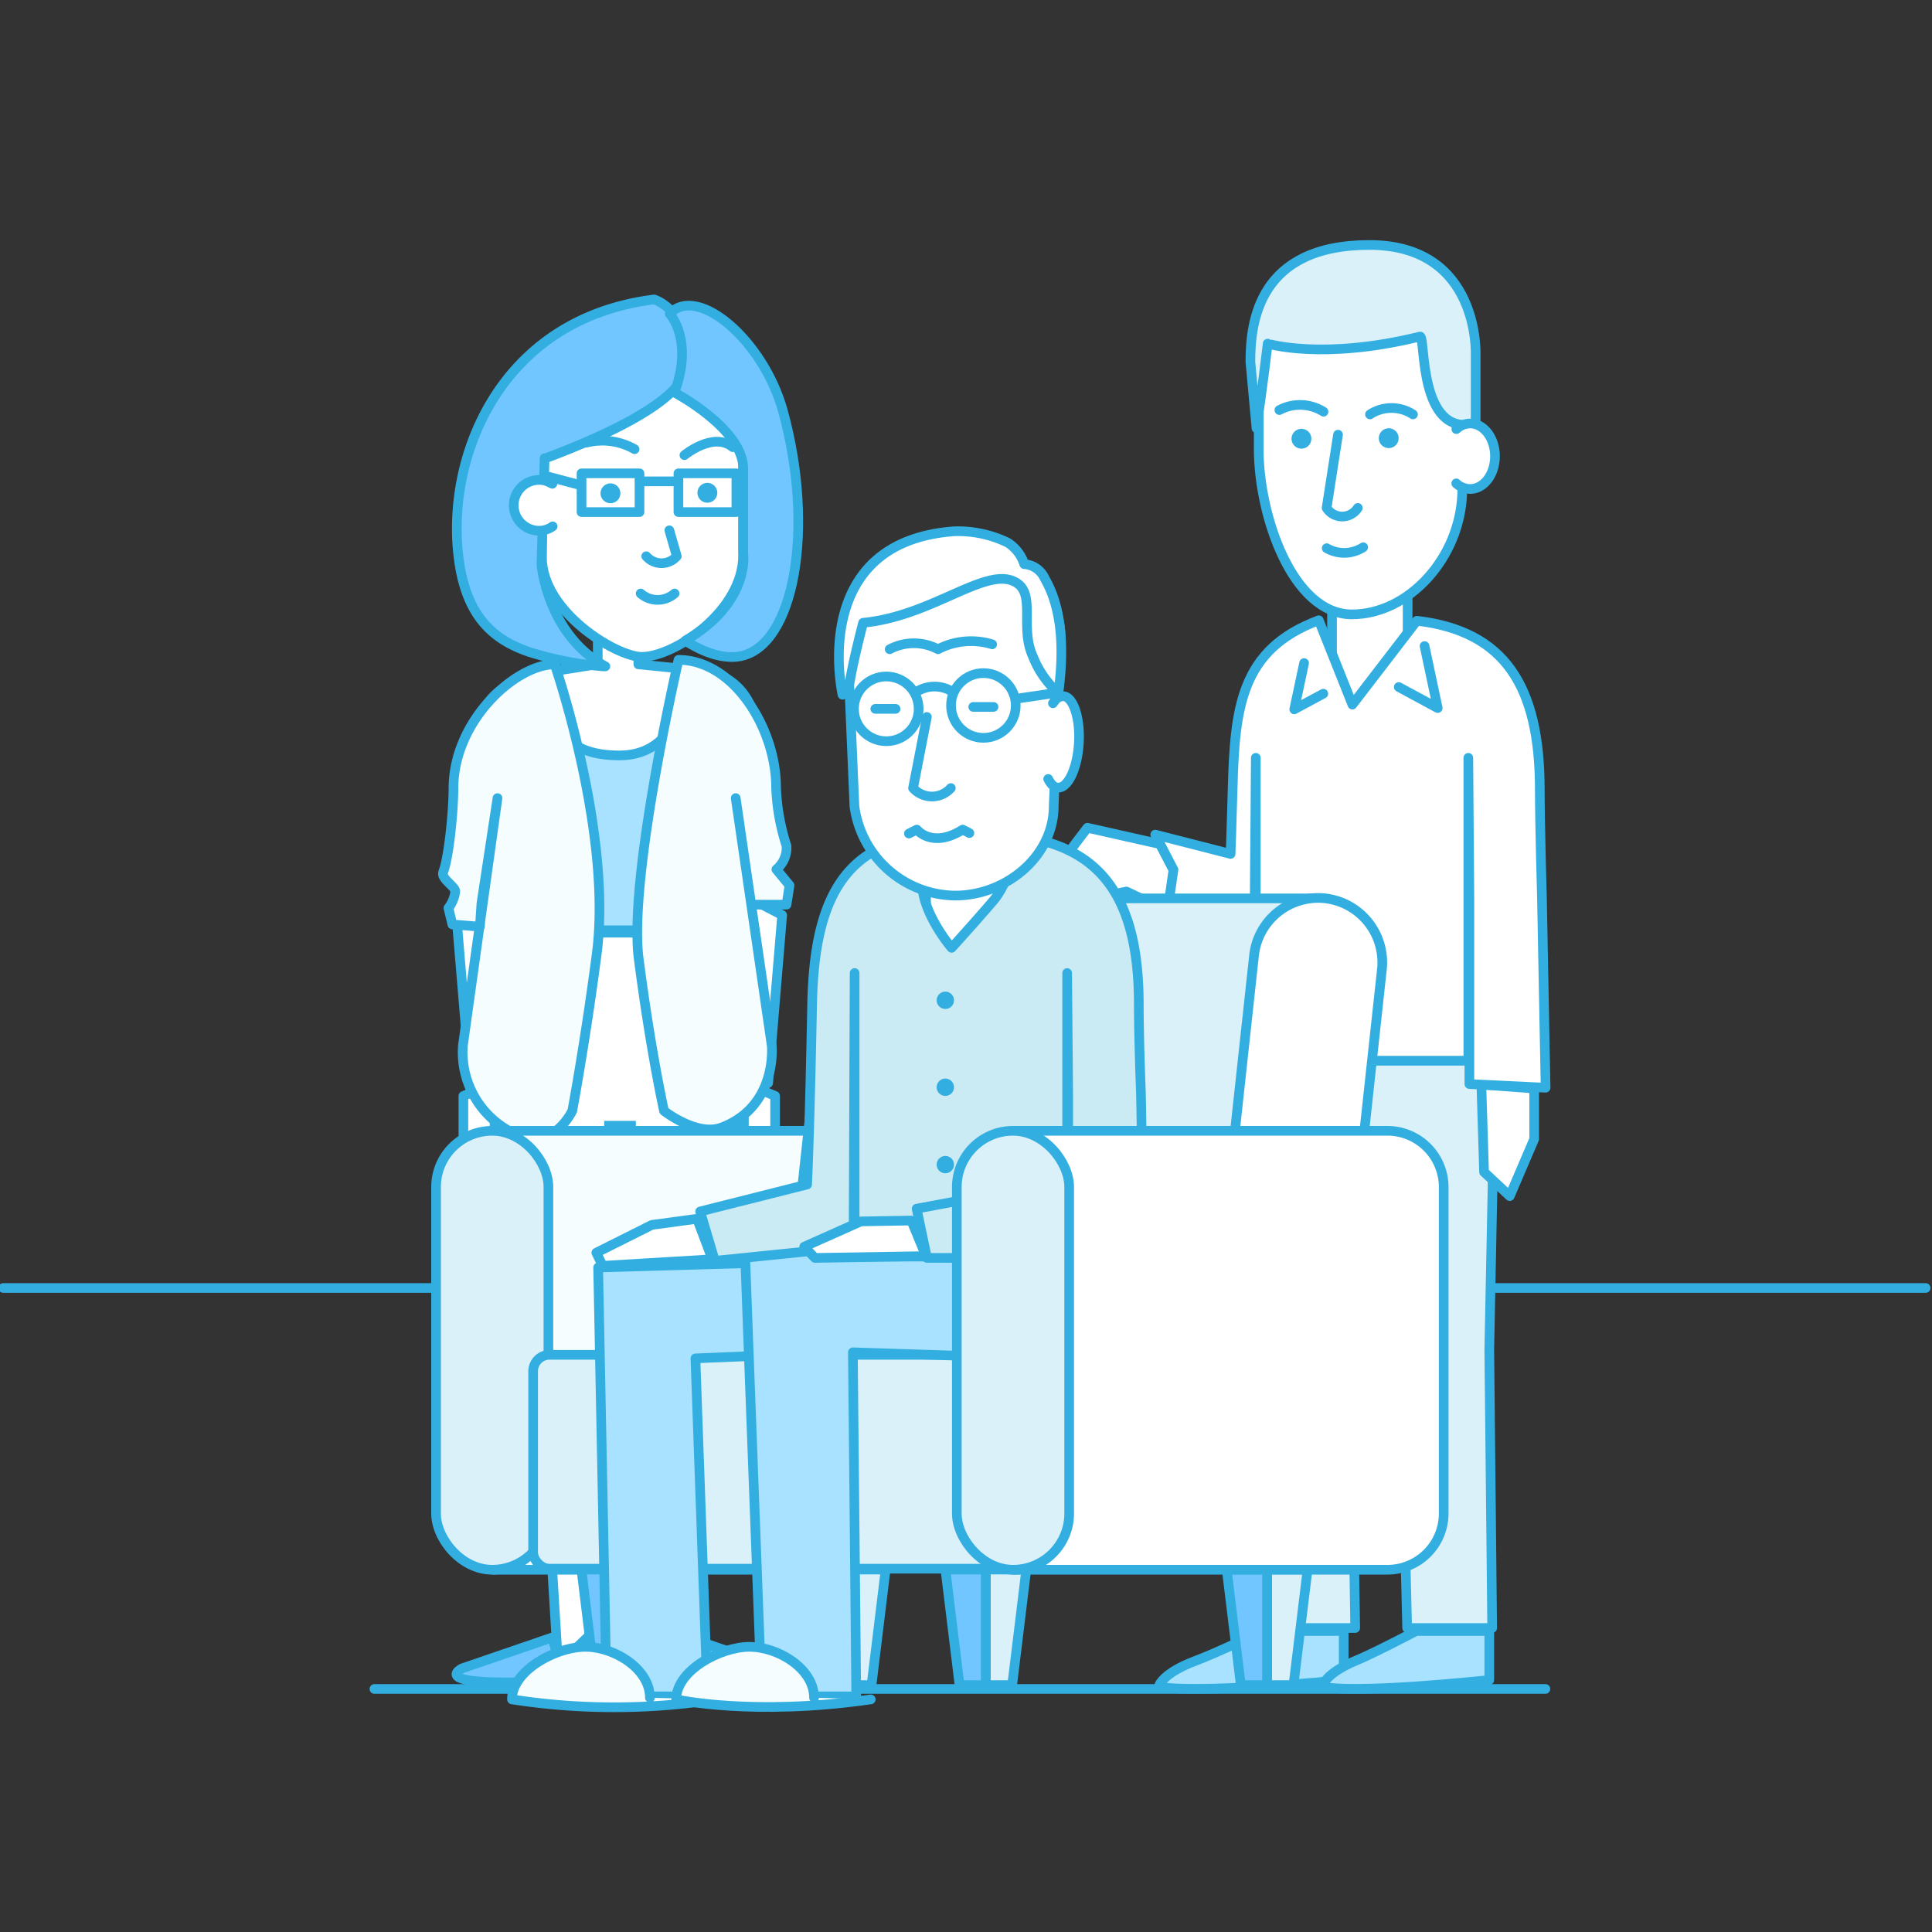 <svg id="Layer_1" data-name="Layer 1" xmlns="http://www.w3.org/2000/svg" viewBox="0 0 200 200"><rect x="0" y="0" width="200" height="200" fill="#333333" stroke="none"/><defs><style>.cls-1{fill:none;}.cls-1,.cls-10,.cls-2,.cls-3,.cls-4,.cls-6,.cls-7,.cls-8,.cls-9{stroke:#32afe0;}.cls-1,.cls-10,.cls-2,.cls-3,.cls-4,.cls-7,.cls-8,.cls-9{stroke-linecap:round;stroke-linejoin:round;}.cls-2,.cls-6{fill:#fff;}.cls-3{fill:#dbf1fa;}.cls-4{fill:#a9e2ff;}.cls-5{fill:#32afe0;}.cls-6{stroke-miterlimit:10;}.cls-7{fill:#71c6ff;}.cls-8{fill:#3994d8;}.cls-9{fill:#f5fdff;}.cls-10{fill:#cbebf4;}</style></defs><title>182</title><line class="cls-1" x1="0.34" y1="133.33" x2="199.34" y2="133.33"/><line class="cls-1" x1="38.76" y1="174.84" x2="159.98" y2="174.84"/><polygon class="cls-2" points="151.97 111.16 131.78 111.16 131.78 75.61 141.8 63.6 151.97 75.61 151.97 111.16"/><polygon class="cls-3" points="154.47 168.53 145.67 168.53 144.95 139.61 143.79 117.52 140.86 117.52 139.85 139.97 140.29 168.53 130.85 168.53 130.05 140.27 129.93 109.78 154.77 109.78 154.17 139.74 154.47 168.53"/><path class="cls-2" d="M145.71,71.77s-.44,2.36-3.91,2.36-3.91-2.36-3.91-2.36V61h7.83Z"/><polygon class="cls-2" points="121.48 94.6 116.61 92.29 112.16 93.2 109.58 89.61 112.57 85.69 120.08 87.38 121.48 90.06 121.48 94.6"/><polygon class="cls-2" points="153.35 112.28 153.63 121.33 156.29 123.82 158.82 117.91 158.82 112.68 153.35 112.28"/><path class="cls-2" d="M146.67,64.26c9.06,1.06,12.73,6.71,12.73,17.48,0,3.7.22,11.11.22,11.11L160,112.6l-7.89-.38V93.06L152,78.45v31.35H130V78.45L129.85,98l-9.14-2.67.77-5.3-1.89-3.63,7.8,2s.11-3,.21-6.68c.22-8.44.82-14.49,8.92-17.51L140,72.94Z"/><polyline class="cls-2" points="135 68.64 133.98 73.43 136.99 71.81"/><polyline class="cls-2" points="147.47 66.88 148.83 73.3 144.8 71.12"/><path class="cls-4" d="M139.1,173.92v-5.08h-8.39s-4.71,2.25-6.93,3.08c-3.53,1.32-3.83,2.66-3.83,2.66S122.15,175.46,139.1,173.92Z"/><path class="cls-4" d="M154.17,173.92v-5.08H146.6s-4.25,2.25-6.26,3.08c-3.19,1.32-3.46,2.66-3.46,2.66S138.86,175.46,154.17,173.92Z"/><path class="cls-2" d="M139.95,63.6h0c-6.13,0-9.65-10.16-9.65-17.15v-10c0-5.65,4.38-10.28,9.72-10.28h2.19c5.35,0,9.72,4.62,9.72,10.28L151.37,51C151.17,57.78,145.8,63.6,139.95,63.6Z"/><circle class="cls-5" cx="134.73" cy="45.42" r="1.03" transform="translate(7.34 108.57) rotate(-45)"/><circle class="cls-5" cx="143.76" cy="45.36" r="1.03"/><path class="cls-1" d="M137.34,56.75a3.63,3.63,0,0,0,3.78-.1"/><path class="cls-1" d="M140.56,52.58a1.91,1.91,0,0,1-3.23,0L138.51,45"/><path class="cls-3" d="M147,34.84c.6-.15-.26,10.52,5.76,9V36.75s.49-11.39-11-11.39-12.32,8-12.32,12.08l.63,6.89s.72-4.92,1.16-8.76C131.2,35.57,136.88,37.33,147,34.84Z"/><path class="cls-1" d="M132.44,42.45a4.55,4.55,0,0,1,4.57.17"/><path class="cls-1" d="M146.27,42.9a4.06,4.06,0,0,0-4.45,0"/><path class="cls-2" d="M150.76,44.42l.21-.17a2.09,2.09,0,0,1,1.22-.41c1.42,0,2.57,1.52,2.57,3.39s-1.15,3.39-2.57,3.39a2.15,2.15,0,0,1-1.44-.58"/><polygon class="cls-2" points="80.97 94.73 79.52 112.11 77.01 111.56 77.01 92.67 80.97 94.73"/><polygon class="cls-2" points="77.01 112.11 77.01 122.66 78.03 123.67 80.24 118.24 80.24 113.45 77.01 112.11"/><polygon class="cls-2" points="47.24 94.73 48.69 112.11 51.2 111.56 51.2 92.67 47.24 94.73"/><polygon class="cls-2" points="51.2 112.11 51.2 122.66 50.17 123.67 47.97 118.24 47.97 113.45 51.2 112.11"/><path class="cls-2" d="M71,69.26s.25,13.55-7.5,12.78c-6.76,0-6.75-12.47-6.75-12.47l5.13-.81V65.19h4.2v3.58Z"/><polygon class="cls-2" points="70.93 172.18 67.23 172.18 66.66 139.22 65.48 116.95 61.82 116.95 61.7 139.63 61.43 172.18 57.76 172.18 55.79 139.91 53.57 108.23 74.75 108.23 72.93 139.22 70.93 172.18"/><path class="cls-4" d="M64.11,78.2c7.13,0,6.92-8.93,6.92-8.93s7.49-.77,7.49,8.16c0,2.43,1.11,5.1,1.11,9.47v6.54l-4.56-1.35v-8l-4,12.21h-14L53,84.4v9.08L48.4,95.11c0-3.33-.06-3.61-.15-10.13,0-3.46,1-4,1-7.75,0-8,8.47-7.44,8.47-7.44s-2.82,8.41,6.36,8.41Z"/><path class="cls-6" d="M74.25,101a24.24,24.24,0,0,0-3.65-4.45H57.69a18.83,18.83,0,0,0-4.09,4.59,32.15,32.15,0,0,0-2.41,5.94h0l4.88,55,6.34-2.19.63-43.36h2.29l.93,43.83,6.3,2.21,4.29-55.49h0A50.42,50.42,0,0,0,74.25,101Z"/><path class="cls-7" d="M61,173.87l1.87-.09.1-3.17-.71-2.51-4.31,4.14-.78-2.73-9.33,3.2s-4.15,2,9.54,1.31Z"/><path class="cls-7" d="M67.39,173.87l-1.87-.09-.1-3.17.71-2.51,4.31,4.14.78-2.73,9.33,3.2s4.15,2-9.54,1.31Z"/><line class="cls-8" x1="67.61" y1="93.64" x2="67.61" y2="97.76"/><path class="cls-9" d="M57.42,68.77s6,17.43,4.35,30C60.56,108,59.24,115,59.24,115s-2,4.19-5.67,2.49a9.31,9.31,0,0,1-5.65-9.26L51.5,82.62,49.84,93.51l-.16,2.42-2.85-.23L46.42,94a3.47,3.47,0,0,0,.71-1.72c0-.52-1.5-1.31-1.25-2,.59-1.54,1.06-6.32,1.06-8.65C46.94,74.52,53.46,68.77,57.42,68.77Z"/><path class="cls-9" d="M70.24,68.31S65,91,66.13,99.34C67.39,109,68.74,115,68.74,115s3.42,2.7,6,1.7c5.78-2.22,5.15-8.47,5.15-8.47L76.16,82.62l1.29,8.86.32,2.17h3.65l.31-2L80.37,90a2.92,2.92,0,0,0,1.05-2.43,22.29,22.29,0,0,1-1.08-6.05C80.34,75.36,75.9,68.31,70.24,68.31Z"/><path class="cls-2" d="M66.43,68h0c-2.6,0-10.33-4.65-10.33-10.33V40.73c0-5.15,4.21-8.36,9.36-8.36h2.11c5.15,0,9.36,3.21,9.36,8.36V57.46C76.94,63.24,69.82,68,66.43,68Z"/><path class="cls-1" d="M66.9,57.58a2.09,2.09,0,0,0,3.16,0l-.77-2.68"/><path class="cls-7" d="M70.63,39s-.41,3.29-14.13,8.43h-.12l-.33,11s.58,7.26,6.62,10.55h-.22a33.93,33.93,0,0,1-7.76-1.52c-3.58-1.25-6.33-3.56-7.16-9.32C46,47.59,51.62,33,67.72,31,67.72,31,72.17,32.37,70.63,39Z"/><path class="cls-7" d="M69.82,40.63s7,3.68,7.12,7.78v8.91s.81,5-6,9h0s3,2.12,5.66,1.62c5.61-1.05,7.81-13.17,4.45-25.39-2-7.28-8.84-13.16-11.72-10.07C69.34,32.5,71.84,35.19,69.82,40.63Z"/><path class="cls-1" d="M70.85,47.12s3-2.48,5-.83"/><path class="cls-1" d="M65.69,46.5a6.73,6.73,0,0,0-5-.67"/><path class="cls-1" d="M66.32,61.44a2.67,2.67,0,0,0,3.51,0"/><circle class="cls-5" cx="63.2" cy="51.06" r="1.03" transform="translate(-17.6 59.65) rotate(-45)"/><circle class="cls-5" cx="73.23" cy="51.01" r="1.03" transform="translate(-14.1 32.61) rotate(-22.96)"/><rect class="cls-1" x="60.2" y="49" width="6" height="4.01"/><rect class="cls-1" x="70.23" y="49" width="6" height="4.01"/><line class="cls-8" x1="66.32" y1="49.83" x2="70.23" y2="49.83"/><line class="cls-8" x1="59.85" y1="50.16" x2="56.64" y2="49.31"/><path class="cls-2" d="M57.18,50.08,57,50a2.4,2.4,0,0,0-1.19-.32,2.63,2.63,0,0,0,0,5.26,2.41,2.41,0,0,0,1.4-.45"/><path class="cls-9" d="M89.71,117.06H51V162.5H89.71a5.83,5.83,0,0,0,5.82-5.82V122.88A5.83,5.83,0,0,0,89.71,117.06Z"/><path class="cls-3" d="M136.85,93h-.13v0H92.66v0a6.67,6.67,0,0,0-7,5.86l-5.15,47.36a6.61,6.61,0,0,0,6.68,7.43v.05h44.06v-.06a6.68,6.68,0,0,0,6.26-5.86l5.15-47.36A6.68,6.68,0,0,0,136.85,93Z"/><rect class="cls-3" x="45.14" y="117.06" width="11.63" height="45.44" rx="5.82" ry="5.82"/><path class="cls-2" d="M130.51,153.55h0a6.68,6.68,0,0,1-5.83-7.39l5.15-47.36A6.68,6.68,0,0,1,137.22,93h0a6.68,6.68,0,0,1,5.83,7.39l-5.15,47.36A6.68,6.68,0,0,1,130.51,153.55Z"/><rect class="cls-3" x="55.19" y="140.25" width="65.72" height="22.14" rx="1.7" ry="1.7"/><polygon class="cls-7" points="64.38 174.44 61.65 174.44 60.19 162.48 64.38 162.48 64.38 174.44"/><polygon class="cls-3" points="67.1 174.44 64.38 174.44 64.38 162.48 68.56 162.48 67.1 174.44"/><polygon class="cls-7" points="87.49 174.44 84.77 174.44 83.31 162.48 87.49 162.48 87.49 174.44"/><polygon class="cls-3" points="90.22 174.44 87.49 174.44 87.49 162.48 91.68 162.48 90.22 174.44"/><polygon class="cls-7" points="102.06 174.44 99.33 174.44 97.87 162.48 102.06 162.48 102.06 174.44"/><polygon class="cls-3" points="104.78 174.44 102.06 174.44 102.06 162.48 106.24 162.48 104.78 174.44"/><polygon class="cls-7" points="131.18 174.44 128.45 174.44 126.99 162.48 131.18 162.48 131.18 174.44"/><polygon class="cls-3" points="133.9 174.44 131.18 174.44 131.18 162.48 135.36 162.48 133.9 174.44"/><polygon class="cls-2" points="110.46 131.43 90.27 131.43 90.27 97.89 100.29 85.88 110.46 97.89 110.46 131.43"/><polygon class="cls-4" points="78.67 140.34 80.28 130.68 61.92 131.21 61.92 131.21 62.8 175.61 73.24 175.61 71.99 140.62 78.67 140.34"/><polygon class="cls-4" points="107.69 127.79 77.13 129.83 77.53 140.62 78.85 175.61 88.64 175.61 88.29 139.99 105.25 140.54 107.69 127.79"/><path class="cls-2" d="M103.68,97.17s-.44,2.36-3.91,2.36-3.91-2.36-3.91-2.36V86.42h7.83Z"/><polygon class="cls-2" points="73.74 130.36 62.39 131.04 62.39 131.04 61.73 129.68 67.48 126.8 72.16 126.17 73.74 130.36"/><polygon class="cls-2" points="113.61 131.5 113.61 143 114.78 144.1 117.31 138.18 117.31 132.96 113.61 131.5"/><path class="cls-10" d="M105.16,86.54c9.06,1.06,12.73,6.71,12.73,17.48,0,3.7.22,9.11.22,9.11l.36,19.75-7.89-.38V113.33l-.11-12.6v29.35h-22V100.73l-.11,28.33L74,130.52l-1.52-5.11,11.07-2.79s.24-4.41.52-18.6c.19-9.85,2.69-16.53,11.79-17.51a15.35,15.35,0,0,0-.35,5.67c.46,3,3,5.94,3,5.94s2.26-2.48,4.27-4.82C105,90.68,105.16,86.54,105.16,86.54Z"/><polyline class="cls-10" points="116.67 130.2 95.96 130.22 94.89 125.12 112.81 121.78"/><line class="cls-2" x1="115.46" y1="126.84" x2="117.71" y2="126.84"/><polygon class="cls-2" points="95.86 130.03 84.36 130.22 83.25 129.06 89.12 126.44 94.34 126.35 95.86 130.03"/><circle class="cls-5" cx="97.86" cy="112.55" r="0.9"/><circle class="cls-5" cx="97.86" cy="103.55" r="0.9"/><circle class="cls-5" cx="97.86" cy="120.56" r="0.9"/><path class="cls-2" d="M143.62,117.06H104.87V162.5h38.76a5.83,5.83,0,0,0,5.82-5.82V122.88A5.83,5.83,0,0,0,143.62,117.06Z"/><rect class="cls-3" x="99.05" y="117.06" width="11.63" height="45.44" rx="5.82" ry="5.82"/><path class="cls-9" d="M67.28,175.75c0-3-3.69-5.27-6.69-5.27S53,172.92,53,175.92a68.92,68.92,0,0,0,21.14,0"/><path class="cls-9" d="M84.27,175.75c0-3-3.69-5.27-6.69-5.27S70,172.92,70,175.92c0,0,7.91,1.77,20.14,0"/><path class="cls-2" d="M98.88,92.71h0a10.64,10.64,0,0,1-10.43-9.25l-.74-17.34a10,10,0,0,1,10-9.89H99.8a10,10,0,0,1,10,9.89l-.72,17.3C109.1,88.62,104.16,92.71,98.88,92.71Z"/><circle class="cls-1" cx="91.75" cy="73.38" r="3.35"/><circle class="cls-1" cx="101.8" cy="73.03" r="3.35"/><line class="cls-1" x1="105.42" y1="72.3" x2="109.56" y2="71.69"/><line class="cls-1" x1="90.61" y1="73.38" x2="92.71" y2="73.38"/><line class="cls-1" x1="100.75" y1="73.18" x2="102.85" y2="73.18"/><path class="cls-1" d="M92.1,67.21a5.35,5.35,0,0,1,5,0,7.44,7.44,0,0,1,5.61-.51"/><path class="cls-1" d="M94.09,86.29l.82-.41s1.57,2,4.75,0l.69.36"/><path class="cls-1" d="M98.43,81.58a2.62,2.62,0,0,1-3.91,0l1.43-7.36"/><path class="cls-2" d="M109,72.8l.17-.23a1.14,1.14,0,0,1,.93-.5c1,.08,1.74,2.27,1.58,4.88s-1.13,4.66-2.17,4.58c-.39,0-.73-.36-1-.89"/><path class="cls-1" d="M95,71.54a3.48,3.48,0,0,1,3.48,0"/><path class="cls-2" d="M105.29,60.37c-3-2-8.59,3.39-15.94,4.1,0,0-.95,3.56-1.41,6.26l-.72,1.19S83.6,56.11,98.77,55a11.77,11.77,0,0,1,5.56,1.18,4.15,4.15,0,0,1,1.7,2.22,2.49,2.49,0,0,1,2.11,1.47c1.45,2.47,2.19,6.24,1.42,11.87a9.86,9.86,0,0,1-2.65-3.82C105.58,65,107.18,61.63,105.29,60.37Z"/></svg>